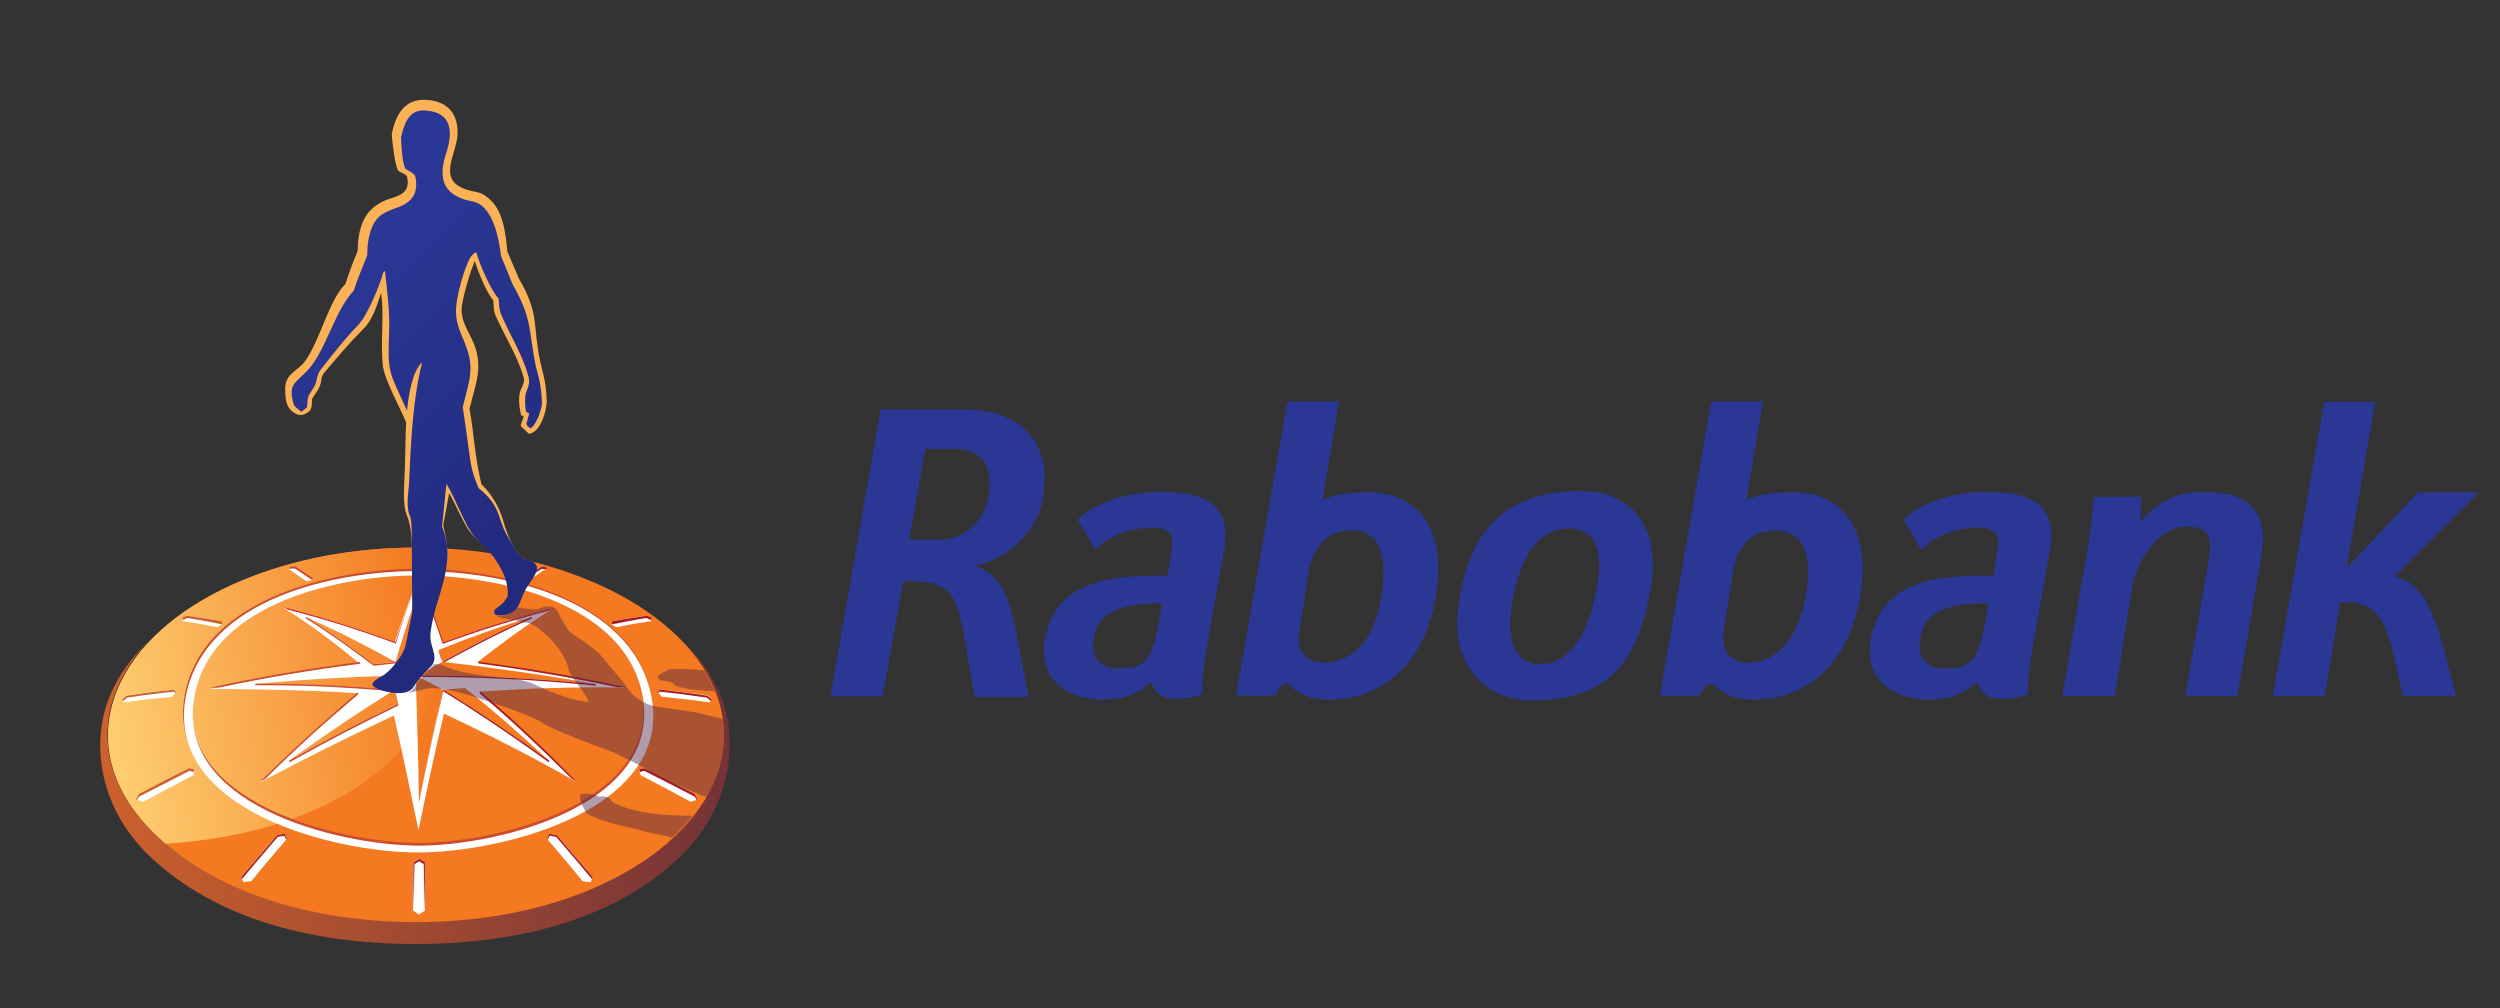 <svg width="119" height="48" viewBox="0 0 119 48" fill="none" xmlns="http://www.w3.org/2000/svg">
<rect x="0" y="0" width="119" height="48" fill="#333333" stroke="none"/>
<g clip-path="url(#clip0_114_13971)">
<path d="M85.966 28.3C85.625 30.422 84.526 31.539 83.219 31.539C82.385 31.539 81.892 30.952 82.044 30.043L82.499 27.163C82.669 26.102 83.313 25.25 84.469 25.25C85.719 25.25 86.307 26.121 85.966 28.3ZM81.438 32.544C81.608 32.544 82.044 33.301 83.427 33.301C86.383 33.301 88.088 31.16 88.542 28.395C89.13 24.984 87.481 23.431 85.379 23.431C84.393 23.431 83.673 23.526 83.124 23.81L83.92 19.111H81.457L79.013 33.112H80.87C80.907 33.131 81.173 32.544 81.438 32.544ZM107.62 26.576C107.999 24.454 107.203 23.412 104.911 23.412C103.206 23.412 102.524 24.17 101.88 24.814L101.937 23.639L99.663 23.658L99.493 25.401L98.166 33.131H100.667L101.463 28.11C101.747 26.386 102.941 25.06 104.058 25.06C105.309 25.06 105.29 25.78 105.1 26.86L104.021 33.131H106.502L107.62 26.576ZM118.002 23.431H115.104L111.769 26.974H111.712L113.057 19.13H110.632L108.189 33.131H110.651L110.898 31.729L111.39 28.66C112.698 28.66 113.417 28.811 113.986 31.388L114.384 33.131H116.903C116.903 33.131 116.278 30.478 115.861 29.455C115.426 28.375 114.971 27.656 113.967 27.447L118.002 23.431ZM46.56 26.879C48.359 26.481 49.288 25.022 49.553 24.094C50.197 21.498 49.041 19.452 45.726 19.49H41.918L39.531 33.15H42.013L42.998 27.674C45.29 27.618 45.556 28.167 45.991 30.838L46.389 33.169H48.966C48.663 31.767 48.473 30.422 48.208 29.361C47.943 28.243 47.526 27.352 46.446 26.936L46.56 26.879ZM47.052 23.62C46.844 24.833 45.897 25.685 44.741 25.685H43.282L44.04 21.366H45.366C46.938 21.366 47.261 22.408 47.052 23.62ZM58.268 26.197C58.628 24.132 57.51 23.412 55.293 23.412C52.508 23.412 51.296 24.738 51.296 24.738L52.148 26.178C52.148 26.178 53.039 25.117 54.839 25.117C55.843 25.117 55.862 25.628 55.767 26.178L55.578 27.409C51.997 27.315 50.159 28.091 49.742 30.441C49.401 32.373 50.841 33.301 52.471 33.301C53.304 33.301 53.986 33.169 54.801 32.468C54.952 32.941 55.255 33.169 55.559 33.225C56.07 33.339 56.961 33.207 57.226 33.017C57.207 32.733 57.226 31.994 57.529 30.289L58.268 26.197ZM55.312 28.716C54.914 31.539 54.536 31.823 53.191 31.823C52.262 31.823 51.921 31.179 52.073 30.346C52.281 29.209 53.153 28.716 55.312 28.716ZM97.579 26.197C97.939 24.132 96.821 23.412 94.605 23.412C91.82 23.412 90.607 24.738 90.607 24.738L91.46 26.178C91.46 26.178 92.35 25.117 94.15 25.117C95.154 25.117 95.173 25.628 95.078 26.178L94.889 27.409C91.308 27.315 89.471 28.091 89.054 30.441C88.713 32.373 90.153 33.301 91.782 33.301C92.615 33.301 93.298 33.169 94.112 32.468C94.264 32.941 94.567 33.169 94.87 33.225C95.382 33.339 96.272 33.207 96.537 33.017C96.518 32.733 96.537 31.994 96.84 30.289L97.579 26.197ZM94.643 28.716C94.245 31.539 93.866 31.823 92.521 31.823C91.593 31.823 91.251 31.179 91.403 30.346C91.611 29.209 92.464 28.716 94.643 28.716ZM63.231 33.301C66.187 33.301 67.892 31.16 68.347 28.395C68.934 24.984 67.286 23.431 65.183 23.431C64.198 23.431 63.497 23.526 62.947 23.81L63.743 19.111H61.28L58.836 33.112H60.693C60.693 33.112 60.958 32.525 61.223 32.525C61.413 32.544 61.849 33.301 63.231 33.301ZM64.273 25.25C65.543 25.25 66.073 26.102 65.77 28.3C65.467 30.535 64.33 31.539 63.004 31.539C62.17 31.539 61.678 30.952 61.849 30.043L62.303 27.163C62.493 26.102 63.137 25.25 64.273 25.25ZM69.389 29.152C69.768 25.591 71.378 23.374 75.205 23.374C78.047 23.374 78.975 25.534 78.596 27.864C77.99 31.596 76.531 33.339 72.894 33.339C70.544 33.358 69.142 31.426 69.389 29.152ZM76.001 28.053C76.19 27.068 76.379 25.155 74.674 25.155C73.538 25.155 72.477 25.932 71.984 28.641C71.7 30.289 72.003 31.615 73.329 31.615C74.314 31.615 75.489 30.82 76.001 28.053Z" fill="#2A3795"/>
<path d="M32.293 30.346C32.918 30.971 33.449 31.672 33.809 32.411C34.964 34.779 34.548 37.394 32.217 39.667C29.565 42.282 25.037 43.873 19.77 43.873C14.523 43.873 9.995 42.263 7.323 39.667C5.012 37.394 4.576 34.779 5.732 32.411C6.092 31.672 6.603 30.99 7.247 30.346C6.509 31.066 5.921 31.691 5.391 32.771C4.254 35.044 4.614 38.284 7.02 40.652C9.748 43.324 14.011 44.934 19.808 44.934C25.624 44.934 29.887 43.267 32.502 40.652C35.059 38.076 35.154 34.722 34.112 32.695C33.695 31.843 33.108 31.066 32.293 30.346Z" fill="url(#paint0_linear_114_13971)"/>
<path d="M28.027 27.62C25.564 26.597 22.703 26.066 19.786 26.066C16.868 26.066 14.008 26.597 11.545 27.62C8.854 28.737 6.771 30.405 5.766 32.432C4.611 34.8 5.028 37.414 7.358 39.688C10.01 42.302 14.538 43.894 19.805 43.894C25.053 43.894 29.581 42.283 32.252 39.688C34.563 37.414 34.999 34.8 33.843 32.432C32.82 30.386 30.717 28.737 28.027 27.62Z" fill="#F47920"/>
<path d="M20.279 28.756C19.786 27.771 19.9 26.862 19.994 26.066C19.919 26.066 19.862 26.066 19.786 26.066C16.868 26.066 14.008 26.597 11.545 27.62C8.854 28.737 6.771 30.405 5.766 32.432C4.611 34.8 5.028 37.414 7.358 39.688C7.528 39.839 7.699 40.01 7.869 40.161C17.645 39.555 22.76 33.834 20.279 28.756Z" fill="url(#paint1_linear_114_13971)"/>
<path fill-rule="evenodd" clip-rule="evenodd" d="M13.48 28.925C15.298 29.38 17.022 29.93 18.784 30.593C19.125 29.551 19.504 28.509 19.921 27.485C20.338 28.509 20.717 29.551 21.058 30.593C22.82 29.948 24.506 29.418 26.325 28.963C25.036 29.759 23.918 30.593 22.725 31.521C25.131 31.824 27.385 32.222 29.754 32.733C27.385 32.676 25.169 32.771 22.82 32.923C24.487 34.325 25.908 35.689 27.442 37.223C25.32 36.011 23.331 35.007 21.134 33.965C20.698 35.803 20.3 37.659 19.921 39.516C19.523 37.659 19.182 35.897 18.746 34.059C16.549 35.102 14.54 36.087 12.343 37.261C13.896 35.727 15.355 34.401 17.022 32.999C14.673 32.847 12.4 32.809 9.994 32.79C12.362 32.279 14.692 31.881 17.098 31.578C15.924 30.593 14.768 29.721 13.48 28.925ZM19.94 32.146C19.94 30.782 19.94 29.437 19.94 28.073C19.523 29.21 19.163 30.365 18.822 31.521C19.182 31.71 19.561 31.919 19.94 32.146ZM14.54 29.361C15.999 30.005 17.42 30.725 18.803 31.502C18.462 31.54 18.121 31.578 17.761 31.616C16.738 30.82 15.658 30.062 14.54 29.361ZM19.94 32.146C22.744 32.146 25.548 32.298 28.352 32.563C25.908 32.127 23.521 31.786 21.058 31.502C20.679 31.71 20.3 31.919 19.94 32.146ZM25.32 29.361C23.862 30.005 22.441 30.725 21.058 31.502C21.001 31.312 20.944 31.123 20.887 30.934C22.346 30.346 23.824 29.816 25.32 29.361ZM19.788 32.146C19.845 34.116 19.921 36.2 19.94 38.114C20.3 36.352 20.679 34.59 21.096 32.847C20.717 32.601 20.167 32.373 19.788 32.146ZM26.116 36.2C24.487 35.026 22.801 33.889 21.077 32.828C21.437 32.809 21.778 32.771 22.138 32.752C23.521 33.851 24.828 35.007 26.116 36.2ZM19.94 32.146C17.117 32.184 14.9 32.317 12.153 32.544C14.54 32.544 16.378 32.639 18.803 32.828C19.163 32.601 19.561 32.373 19.94 32.146ZM13.764 36.2C15.412 35.026 17.079 33.889 18.803 32.828C18.86 33.055 18.898 33.264 18.955 33.491C17.193 34.344 15.45 35.253 13.764 36.2Z" fill="white"/>
<path fill-rule="evenodd" clip-rule="evenodd" d="M19.942 27.542C20.358 28.565 20.737 29.607 21.078 30.649C22.783 30.024 24.413 29.513 26.174 29.058C26.231 29.02 26.288 28.982 26.364 28.944C24.545 29.399 22.84 29.929 21.097 30.573C20.756 29.532 20.377 28.49 19.96 27.466C19.544 28.49 19.165 29.532 18.824 30.573C17.062 29.929 15.338 29.38 13.519 28.906C13.576 28.944 13.633 28.982 13.709 29.02C15.47 29.475 17.138 30.005 18.843 30.63C19.146 29.607 19.525 28.565 19.942 27.542Z" fill="#C9252C"/>
<path fill-rule="evenodd" clip-rule="evenodd" d="M17.025 32.961C15.396 34.344 13.88 35.727 12.364 37.223C12.421 37.185 12.554 37.11 12.611 37.091C14.107 35.613 15.433 34.419 17.044 33.055V32.961H17.025Z" fill="#CB4D2C"/>
<path fill-rule="evenodd" clip-rule="evenodd" d="M19.883 32.184C19.864 32.203 19.845 32.203 19.826 32.222C19.485 32.43 19.144 32.639 18.803 32.847L18.822 32.923C19.201 32.696 19.58 32.468 19.959 32.241V32.165C19.921 32.165 19.902 32.165 19.883 32.184Z" fill="#C4161C"/>
<path fill-rule="evenodd" clip-rule="evenodd" d="M18.826 31.502C18.788 31.502 18.75 31.502 18.712 31.521C18.409 31.559 18.087 31.578 17.784 31.616C16.742 30.82 15.662 30.062 14.563 29.361V29.437C15.681 30.138 16.742 30.896 17.784 31.691C18.125 31.653 18.466 31.616 18.826 31.578C19.167 31.767 19.489 31.938 19.811 32.127C19.849 32.127 19.905 32.127 19.943 32.127C19.583 31.938 19.186 31.71 18.826 31.502Z" fill="#CB4D2C"/>
<path fill-rule="evenodd" clip-rule="evenodd" d="M13.768 36.295C15.473 35.329 17.197 34.438 18.959 33.586V33.491C17.197 34.344 15.473 35.234 13.768 36.2V36.295V36.295Z" fill="#CB4D2C"/>
<path fill-rule="evenodd" clip-rule="evenodd" d="M21.098 32.828C20.701 34.571 20.303 36.371 19.943 38.095V38.171C20.303 36.409 20.681 34.666 21.098 32.904C22.273 33.624 23.978 34.742 26.138 36.295V36.2C24.489 35.026 22.822 33.889 21.098 32.828Z" fill="#A71C20"/>
<path fill-rule="evenodd" clip-rule="evenodd" d="M22.917 32.961L22.841 32.904V33.018C24.451 34.382 25.721 35.594 27.217 37.072C27.274 37.11 27.407 37.186 27.464 37.224C25.91 35.651 24.508 34.306 22.917 32.961Z" fill="#A71C20"/>
<path fill-rule="evenodd" clip-rule="evenodd" d="M17.041 31.521C14.673 31.824 12.343 32.222 10.013 32.733C10.127 32.733 10.259 32.733 10.392 32.733C12.646 32.26 14.844 31.881 17.136 31.597V31.521H17.041Z" fill="#CB4D2C"/>
<path fill-rule="evenodd" clip-rule="evenodd" d="M18.785 32.828C16.568 32.639 14.371 32.525 12.154 32.544V32.62C14.352 32.601 16.511 32.714 18.709 32.904C18.728 32.885 18.766 32.866 18.785 32.828Z" fill="#CB4D2C"/>
<path fill-rule="evenodd" clip-rule="evenodd" d="M22.765 31.502C25.171 31.805 27.425 32.203 29.793 32.714C29.68 32.714 29.509 32.714 29.395 32.714C27.141 32.24 25.057 31.881 22.765 31.577V31.502V31.502Z" fill="#A71C20"/>
<path fill-rule="evenodd" clip-rule="evenodd" d="M19.943 32.146C22.747 32.146 25.55 32.298 28.354 32.563V32.639C25.607 32.355 22.841 32.222 20.075 32.222C20.056 32.203 20.018 32.184 20 32.184C19.98 32.165 19.962 32.165 19.943 32.146C19.98 32.146 20.018 32.146 20.056 32.146Z" fill="#A71C20"/>
<path fill-rule="evenodd" clip-rule="evenodd" d="M21.059 31.502C21.097 31.502 21.135 31.502 21.154 31.521C22.518 30.763 23.901 30.062 25.322 29.437V29.361C23.863 30.005 22.442 30.725 21.059 31.502Z" fill="#A71C20"/>
<path fill-rule="evenodd" clip-rule="evenodd" d="M21.058 31.502C21.001 31.312 20.944 31.123 20.887 30.934V31.009C20.925 31.161 20.982 31.331 21.058 31.502C21.039 31.502 21.039 31.502 21.058 31.502Z" fill="#C4161C"/>
<path fill-rule="evenodd" clip-rule="evenodd" d="M20.224 43.343C20.148 43.399 20.035 43.475 19.94 43.532C19.864 43.475 19.751 43.399 19.656 43.343C19.656 42.585 19.656 41.808 19.656 41.05C19.732 40.993 19.864 40.937 19.94 40.88C20.016 40.937 20.13 40.993 20.205 41.05C20.205 41.808 20.205 42.566 20.224 43.343Z" fill="white"/>
<path fill-rule="evenodd" clip-rule="evenodd" d="M6.624 37.791C6.586 37.886 6.529 37.962 6.491 38.056C6.567 38.094 6.738 38.132 6.813 38.17C7.609 37.734 8.405 37.318 9.2 36.901C9.238 36.787 9.257 36.711 9.276 36.617C9.2 36.598 9.106 36.579 9.03 36.56C8.215 36.958 7.42 37.374 6.624 37.791Z" fill="white"/>
<path fill-rule="evenodd" clip-rule="evenodd" d="M6.034 33.093C5.958 33.15 5.883 33.207 5.807 33.264C5.845 33.321 5.883 33.377 5.921 33.434C6.659 33.321 7.417 33.245 8.175 33.169C8.251 33.093 8.327 33.018 8.402 32.961C8.364 32.923 8.308 32.866 8.27 32.828C7.512 32.904 6.773 32.98 6.034 33.093Z" fill="white"/>
<path fill-rule="evenodd" clip-rule="evenodd" d="M8.898 29.304C8.822 29.342 8.747 29.361 8.671 29.399C8.671 29.437 8.69 29.532 8.69 29.569C9.239 29.645 9.789 29.74 10.338 29.854C10.414 29.816 10.508 29.759 10.565 29.721C10.546 29.664 10.546 29.626 10.527 29.569C10.016 29.475 9.466 29.38 8.898 29.304Z" fill="white"/>
<path fill-rule="evenodd" clip-rule="evenodd" d="M25.739 26.974C25.815 26.974 25.872 26.974 25.947 26.974C25.966 26.992 26.004 27.03 26.023 27.049C25.739 27.239 25.455 27.428 25.171 27.618C25.095 27.618 25.019 27.618 24.943 27.618C24.924 27.58 24.886 27.561 24.867 27.523C25.171 27.334 25.455 27.144 25.739 26.974Z" fill="white"/>
<path fill-rule="evenodd" clip-rule="evenodd" d="M19.732 26.178C19.789 26.159 19.846 26.14 19.884 26.122C19.94 26.14 19.997 26.159 20.035 26.178C20.035 26.406 20.035 26.633 20.035 26.86C19.978 26.879 19.922 26.898 19.865 26.917C19.808 26.898 19.751 26.879 19.694 26.86C19.732 26.614 19.732 26.406 19.732 26.178Z" fill="white"/>
<path fill-rule="evenodd" clip-rule="evenodd" d="M13.71 27.068C13.729 27.049 13.805 26.992 13.824 26.974C13.9 26.974 13.957 26.974 14.032 26.974C14.316 27.163 14.601 27.352 14.885 27.542C14.866 27.58 14.828 27.599 14.809 27.637C14.733 27.637 14.639 27.656 14.563 27.656C14.279 27.447 13.994 27.258 13.71 27.068Z" fill="white"/>
<path fill-rule="evenodd" clip-rule="evenodd" d="M11.966 41.941C11.852 41.96 11.701 41.96 11.587 41.998C11.568 41.922 11.511 41.846 11.473 41.751C12.042 41.088 12.591 40.425 13.178 39.762C13.292 39.743 13.425 39.705 13.538 39.686C13.557 39.762 13.614 39.876 13.652 39.932C13.084 40.596 12.515 41.259 11.966 41.941Z" fill="white"/>
<path fill-rule="evenodd" clip-rule="evenodd" d="M33.072 37.791C33.109 37.886 33.166 37.962 33.204 38.056C33.129 38.094 32.958 38.132 32.882 38.17C32.087 37.734 31.291 37.318 30.495 36.901C30.457 36.787 30.438 36.711 30.419 36.617C30.495 36.598 30.59 36.579 30.666 36.56C31.48 36.958 32.276 37.374 33.072 37.791Z" fill="white"/>
<path fill-rule="evenodd" clip-rule="evenodd" d="M33.659 33.093C33.735 33.15 33.811 33.207 33.887 33.264C33.849 33.321 33.811 33.377 33.773 33.434C33.034 33.321 32.276 33.245 31.518 33.169C31.443 33.093 31.367 33.018 31.291 32.961C31.329 32.923 31.386 32.866 31.424 32.828C32.163 32.904 32.92 32.98 33.659 33.093Z" fill="white"/>
<path fill-rule="evenodd" clip-rule="evenodd" d="M30.779 29.304C30.855 29.342 30.93 29.361 31.006 29.399C31.006 29.437 30.987 29.532 30.987 29.569C30.438 29.645 29.888 29.74 29.339 29.854C29.263 29.816 29.169 29.759 29.112 29.721C29.131 29.664 29.131 29.626 29.15 29.569C29.68 29.475 30.229 29.38 30.779 29.304Z" fill="white"/>
<path fill-rule="evenodd" clip-rule="evenodd" d="M27.727 41.941C27.822 41.96 27.993 41.978 28.106 41.998C28.144 41.922 28.182 41.846 28.22 41.751C27.652 41.088 27.102 40.425 26.515 39.762C26.401 39.743 26.269 39.705 26.155 39.686C26.136 39.762 26.079 39.876 26.041 39.932C26.61 40.596 27.178 41.259 27.727 41.941Z" fill="white"/>
<path fill-rule="evenodd" clip-rule="evenodd" d="M6.609 37.925C6.59 37.963 6.552 38.02 6.533 38.076C6.514 38.076 6.495 38.057 6.476 38.057C6.514 37.963 6.571 37.887 6.609 37.792C7.404 37.376 8.2 36.959 9.015 36.561C9.09 36.58 9.185 36.599 9.261 36.618C9.242 36.675 9.223 36.712 9.223 36.75C9.166 36.731 9.071 36.712 9.015 36.693C8.2 37.11 7.423 37.508 6.609 37.925Z" fill="#CC612C"/>
<path fill-rule="evenodd" clip-rule="evenodd" d="M6.053 33.208C6.015 33.245 5.902 33.321 5.864 33.359C5.845 33.34 5.845 33.321 5.807 33.283C5.883 33.226 5.958 33.17 6.034 33.113C6.773 32.999 7.531 32.904 8.27 32.829C8.308 32.867 8.364 32.923 8.402 32.961C8.383 32.98 8.364 32.98 8.364 32.999C8.346 32.98 8.308 32.942 8.289 32.923C7.531 32.999 6.792 33.094 6.053 33.208Z" fill="#CC612C"/>
<path fill-rule="evenodd" clip-rule="evenodd" d="M8.69 29.513C8.69 29.475 8.69 29.456 8.671 29.399C8.747 29.361 8.822 29.342 8.898 29.304C9.447 29.38 9.997 29.475 10.546 29.569C10.565 29.626 10.565 29.664 10.584 29.721C10.565 29.721 9.466 29.494 8.917 29.418C8.86 29.456 8.747 29.494 8.69 29.513Z" fill="#CC612C"/>
<path fill-rule="evenodd" clip-rule="evenodd" d="M25.967 27.087C26.005 27.087 26.023 27.068 26.042 27.049C26.023 27.03 25.986 26.992 25.967 26.974C25.891 26.974 25.834 26.974 25.758 26.974C25.474 27.163 25.19 27.352 24.906 27.542C24.925 27.561 24.944 27.599 24.962 27.618C25.228 27.447 25.493 27.258 25.758 27.087C25.815 27.087 25.891 27.087 25.967 27.087Z" fill="#A71C20"/>
<path fill-rule="evenodd" clip-rule="evenodd" d="M19.732 26.292C19.789 26.273 19.846 26.254 19.884 26.235C19.941 26.254 19.998 26.273 20.035 26.292V26.178C19.979 26.159 19.922 26.14 19.884 26.122C19.827 26.14 19.77 26.159 19.732 26.178V26.292Z" fill="#B7161C"/>
<path fill-rule="evenodd" clip-rule="evenodd" d="M14.051 27.069C14.317 27.24 14.582 27.429 14.847 27.6C14.866 27.581 14.885 27.543 14.904 27.524C14.62 27.334 14.336 27.145 14.051 26.956C13.976 26.956 13.919 26.956 13.843 26.956C13.824 26.974 13.748 27.031 13.729 27.05C13.748 27.069 13.767 27.088 13.805 27.088L13.862 27.05C13.9 27.069 13.976 27.069 14.051 27.069Z" fill="#CB4D2C"/>
<path fill-rule="evenodd" clip-rule="evenodd" d="M13.523 39.78C13.561 39.818 13.599 39.913 13.618 39.969C13.637 39.95 13.637 39.95 13.656 39.931C13.637 39.894 13.58 39.742 13.542 39.685C13.429 39.704 13.296 39.742 13.182 39.761C12.614 40.424 12.046 41.087 11.477 41.75C11.477 41.788 11.515 41.807 11.515 41.845C11.875 41.409 12.652 40.5 13.22 39.837C13.315 39.818 13.429 39.799 13.523 39.78Z" fill="#A71C20"/>
<path fill-rule="evenodd" clip-rule="evenodd" d="M33.072 37.924C33.091 37.962 33.129 38.019 33.147 38.075C33.166 38.075 33.185 38.056 33.204 38.056C33.166 37.962 33.109 37.886 33.072 37.791C32.276 37.374 31.48 36.958 30.666 36.56C30.59 36.579 30.495 36.598 30.419 36.617C30.438 36.673 30.457 36.711 30.457 36.749C30.514 36.73 30.609 36.711 30.666 36.693C31.499 37.109 32.276 37.507 33.072 37.924Z" fill="#A71C20"/>
<path fill-rule="evenodd" clip-rule="evenodd" d="M33.64 33.207C33.678 33.245 33.792 33.321 33.83 33.359C33.849 33.34 33.849 33.321 33.887 33.283C33.811 33.226 33.735 33.169 33.659 33.112C32.92 32.999 32.163 32.904 31.424 32.828C31.386 32.866 31.329 32.923 31.291 32.961C31.31 32.98 31.329 32.98 31.329 32.999C31.348 32.98 31.386 32.942 31.405 32.923C32.163 32.999 32.883 33.093 33.64 33.207Z" fill="#A71C20"/>
<path fill-rule="evenodd" clip-rule="evenodd" d="M31.006 29.513C31.006 29.475 31.006 29.456 31.025 29.399C30.949 29.361 30.874 29.342 30.798 29.304C30.248 29.38 29.699 29.475 29.15 29.569C29.131 29.626 29.131 29.664 29.112 29.721C29.131 29.721 30.229 29.494 30.779 29.418C30.836 29.456 30.93 29.494 31.006 29.513Z" fill="#A71C20"/>
<path fill-rule="evenodd" clip-rule="evenodd" d="M26.174 39.78C26.136 39.818 26.098 39.913 26.079 39.969C26.06 39.95 26.06 39.95 26.041 39.931C26.06 39.894 26.117 39.742 26.155 39.685C26.269 39.704 26.401 39.742 26.515 39.761C27.083 40.424 27.652 41.087 28.22 41.75C28.201 41.788 28.201 41.807 28.182 41.845C27.822 41.409 27.045 40.5 26.477 39.837C26.382 39.818 26.25 39.799 26.174 39.78Z" fill="#A71C20"/>
<path fill-rule="evenodd" clip-rule="evenodd" d="M20.168 41.126L20.224 43.343V41.05C20.149 40.993 20.035 40.937 19.959 40.88C19.883 40.937 19.751 40.993 19.675 41.05V43.343L19.732 41.126C19.808 41.088 19.902 41.031 19.959 40.993C19.997 41.031 20.092 41.088 20.168 41.126Z" fill="#A71C20"/>
<path fill-rule="evenodd" clip-rule="evenodd" d="M8.84 32.847C9.845 28.395 16.002 27.069 19.886 27.069C23.75 27.069 29.927 28.395 30.931 32.847C32.181 38.379 23.902 40.444 19.886 40.444C15.869 40.463 7.609 38.398 8.84 32.847ZM9.257 32.828C10.186 28.527 16.172 27.258 19.886 27.258C23.618 27.258 29.585 28.527 30.514 32.828C31.669 38.152 23.732 40.122 19.886 40.122C16.04 40.103 8.083 38.133 9.257 32.828Z" fill="#CB4D2C"/>
<path fill-rule="evenodd" clip-rule="evenodd" d="M8.879 32.979C9.883 28.527 15.794 27.182 19.924 27.182C24.035 27.182 29.965 28.527 30.969 32.979C32.219 38.511 23.94 40.576 19.924 40.576C15.907 40.595 7.647 38.53 8.879 32.979ZM9.296 32.96C10.224 28.66 16.211 27.39 19.924 27.39C23.656 27.39 29.624 28.66 30.552 32.96C31.708 38.284 23.77 40.254 19.924 40.254C16.059 40.235 8.121 38.284 9.296 32.96Z" fill="white"/>
<path opacity="0.45" d="M33.108 33.908L31.289 33.642L31.043 33.586C30.74 33.529 30.152 33.188 29.906 32.809C29.66 32.411 29.035 31.748 28.713 31.331C28.258 30.744 27.197 30.213 27.045 29.986C26.894 29.74 26.629 29.323 26.572 29.152C26.496 28.982 26.345 28.849 26.06 28.868C25.795 28.887 25.757 28.982 25.53 29.001C25.302 29.02 24.962 28.963 24.962 28.963C24.81 28.925 24.715 28.925 24.62 28.925C24.469 29.171 24.261 29.304 23.711 29.304C23.673 29.304 23.635 29.304 23.616 29.285C23.673 29.399 24.166 29.474 24.261 29.474C24.355 29.474 24.81 29.607 24.924 29.626C25.132 29.664 25.094 29.588 25.454 29.797C26.022 30.137 26.894 31.047 27.064 31.843C27.159 32.278 27.917 32.998 28.012 33.415C27.008 33.339 25.662 32.676 25.662 32.676L25.492 32.6C25.492 32.6 24.886 32.297 23.976 32.259C22.233 32.108 21.57 31.881 21.4 31.805C21.04 31.691 21.097 31.615 20.794 31.615C20.737 31.615 20.68 31.615 20.642 31.615C20.604 31.691 20.566 31.748 20.49 31.824C20.168 32.127 19.941 32.373 19.676 32.79C19.6 32.904 19.486 32.979 19.335 33.017C19.676 32.941 20.32 32.771 20.32 32.771C20.926 32.695 21.873 32.96 21.873 32.96C22.214 33.036 22.783 33.245 22.783 33.245C22.783 33.245 25.265 34.002 25.871 34.438C26.269 34.722 28.334 35.499 28.883 35.688C29.433 35.878 30.759 36.598 30.759 36.598C31.1 36.882 33.089 37.754 33.638 37.943C34.339 36.73 34.586 35.48 34.396 34.211L33.108 33.908Z" fill="#4F264A"/>
<path opacity="0.45" d="M32.18 31.843C32.01 31.843 31.801 31.881 31.801 31.881L31.309 32.165C31.252 32.259 31.46 32.392 31.46 32.392C31.46 32.392 32.085 32.43 32.085 32.6C32.54 32.847 33.525 32.866 34.018 32.904C33.961 32.733 33.885 32.563 33.79 32.392C33.715 32.24 33.62 32.07 33.525 31.918C33.525 31.937 33.146 31.824 32.18 31.843Z" fill="#4F264A"/>
<path opacity="0.45" d="M28.504 37.924C28.504 37.924 28.391 37.772 27.747 37.772C27.349 37.772 27.917 38.72 27.917 38.72C28.277 38.966 29.584 39.326 29.849 39.364C30.115 39.402 31.024 39.667 31.024 39.667C31.024 39.667 31.498 39.724 31.99 39.875C32.066 39.8 32.142 39.743 32.218 39.667C32.502 39.383 32.748 39.117 32.975 38.833C31.877 38.814 30.323 38.795 29.13 38.17C29.035 37.81 28.504 37.924 28.504 37.924Z" fill="#4F264A"/>
<path d="M25.171 20.646C25.171 20.646 24.811 20.305 24.792 20.286C24.773 20.173 24.886 20.021 24.924 19.813C24.886 19.794 24.849 19.775 24.811 19.775C24.716 19.434 24.64 18.828 24.811 18.505C24.886 18.354 24.981 18.145 24.924 17.956C24.621 16.914 24.034 16.024 23.598 15.038C23.484 14.773 23.503 14.584 23.484 14.3C23.162 13.94 22.784 12.992 22.594 12.424C22.215 13.39 21.969 14.489 21.969 14.735C21.969 15.815 23.068 16.346 22.689 18.127C22.613 18.468 22.48 18.96 22.348 19.453C22.575 20.703 22.575 21.612 22.916 23.052C23.39 23.507 23.769 24.113 23.977 24.871C24.11 25.345 24.508 26.444 25 26.595C25.303 26.69 23.939 26.955 23.56 26.462C23.181 25.989 22.537 25.629 22.234 25.117C21.988 24.72 21.609 23.867 21.381 23.469L21.097 25.004C21.495 26.652 21.249 27.012 20.908 28.338C20.756 28.906 19.601 26.216 19.601 26.008C19.601 25.42 19.563 25.212 19.43 24.682C19.184 24.208 19.222 23.526 19.241 23.014C19.297 22.162 19.297 20.552 19.335 20.116C19.051 19.396 18.293 18.089 18.218 17.369C18.104 16.232 18.293 15.076 18.142 13.94C17.952 14.508 17.744 15.228 17.289 15.664C16.626 16.327 16.02 17.047 15.414 17.767C15.205 18.07 15.395 18.202 15.054 18.676C14.732 19.15 14.902 18.922 14.826 19.377C14.807 19.453 14.77 19.509 14.751 19.547C14.58 19.699 14.391 19.813 14.126 19.718C13.633 19.472 13.595 19.112 13.576 18.638C13.519 17.748 14.163 17.71 14.542 17.16C15.281 16.099 15.641 14.319 16.437 13.523C16.494 13.371 16.664 12.803 17.024 11.95C17.043 10.889 17.289 9.961 18.369 9.525C18.805 9.355 19.392 9.298 19.411 8.692C19.411 8.616 19.392 8.427 19.354 8.37C19.184 8.218 19.051 8.218 18.956 8.123C18.786 7.896 18.634 6.456 18.653 6.362C18.9 5.13 19.487 4.732 20.245 4.751C21.116 4.789 21.817 5.225 21.779 6.399C21.741 7.347 20.756 8.578 22.234 9.033C22.802 9.203 22.897 9.09 23.39 9.563C23.939 10.113 24.072 11.079 24.148 11.969L24.697 13.258C25.701 14.963 25.341 15.493 25.72 17.236C25.815 17.691 25.985 18.089 26.023 19.055C26.042 19.585 25.682 20.627 25.171 20.646Z" fill="#FBB257"/>
<path d="M14.619 19.358C14.657 18.904 14.601 18.941 14.885 18.525C15.15 18.127 15.017 17.937 15.264 17.596C15.851 16.858 16.4 16.137 17.063 15.456C17.499 15.001 18.105 13.504 18.238 12.993C18.257 12.917 18.314 12.879 18.333 12.936C18.427 13.94 18.56 14.774 18.522 15.759C18.446 17.824 18.503 17.615 19.375 19.548C19.451 18.771 19.64 17.634 20.095 17.255C19.564 19.282 19.526 22.143 19.469 23.034C19.431 23.488 19.318 24.189 19.526 24.606C19.602 24.89 19.602 25.307 19.602 25.629C19.602 25.819 19.621 29.172 19.621 29.172L19.299 30.744C19.185 31.199 18.617 31.938 18.181 32.184C18.049 32.26 17.727 32.431 17.727 32.582C17.727 32.828 19.299 33.283 19.659 32.734C19.924 32.317 20.151 32.089 20.474 31.767C20.966 31.294 20.417 30.801 20.492 30.157C20.606 29.039 21.099 28.054 21.25 26.993C21.345 26.349 21.326 25.781 21.042 25.061L21.25 23.034C21.478 23.375 21.705 23.943 21.932 24.398C22.33 25.212 22.33 25.307 23.012 25.97C23.239 26.198 23.486 26.463 23.656 26.747C23.978 27.258 24.206 27.77 24.168 28.376C23.922 28.812 23.827 28.774 23.524 29.039C23.543 29.058 23.448 29.286 23.732 29.286C24.755 29.286 24.642 28.755 25.02 28.054C25.267 27.599 25.987 26.917 25.21 26.69C24.963 26.614 24.736 26.463 24.585 26.235C24.035 25.326 24.016 25.345 23.732 24.492C23.562 23.981 23.202 23.564 22.785 23.242C22.539 22.674 22.425 22.257 22.349 21.651C22.235 20.817 22.16 20.23 22.027 19.377C22.425 17.786 22.633 17.445 21.951 15.91C21.8 15.55 21.705 15.19 21.705 14.774C21.705 14.262 21.989 13.125 22.254 12.538C22.349 12.292 22.482 12.064 22.671 12.008C22.842 12.633 23.41 13.902 23.732 14.205C23.751 14.451 23.751 14.698 23.846 14.944C24.263 15.948 24.869 16.858 25.153 17.918C25.248 18.278 25.115 18.449 25.02 18.752C24.983 18.885 24.983 19.301 25.039 19.605L25.191 19.68C25.172 19.775 25.096 20.021 25.058 20.154C25.077 20.305 25.248 20.381 25.248 20.381C25.475 20.324 25.797 19.51 25.797 19.169C25.759 18.146 25.551 17.691 25.494 17.388C25.153 15.664 25.342 15.19 24.395 13.523L23.846 12.178C23.77 11.477 23.505 9.905 22.614 9.62C22.463 9.564 22.311 9.564 22.084 9.488C20.928 9.109 20.928 8.218 21.25 7.252C21.535 6.381 21.572 5.358 20.284 5.263C19.488 5.187 19.261 5.812 19.09 6.532C19.09 6.608 19.128 7.783 19.299 8.029C19.64 8.275 19.829 8.199 19.81 8.844C19.791 9.374 19.451 9.677 18.996 9.848C18.257 10.113 17.878 10.264 17.632 11.022C17.556 11.269 17.48 11.61 17.48 12.121V12.159C17.272 12.69 17.006 13.296 16.836 13.845C15.927 14.755 15.472 16.858 14.544 17.729C13.937 18.316 13.748 18.354 13.975 19.245C13.994 19.339 14.297 19.567 14.354 19.605C14.373 19.567 14.619 19.415 14.619 19.358Z" fill="url(#paint2_linear_114_13971)"/>
</g>
<defs>
<linearGradient id="paint0_linear_114_13971" x1="4.801" y1="37.634" x2="34.768" y2="37.634" gradientUnits="userSpaceOnUse">
<stop stop-color="#CC612C"/>
<stop offset="1" stop-color="#743237"/>
</linearGradient>
<linearGradient id="paint1_linear_114_13971" x1="2.326" y1="35.029" x2="20.847" y2="31.763" gradientUnits="userSpaceOnUse">
<stop stop-color="#FFDD7F"/>
<stop offset="1" stop-color="#F47920"/>
</linearGradient>
<linearGradient id="paint2_linear_114_13971" x1="14.97" y1="14.619" x2="25.694" y2="25.344" gradientUnits="userSpaceOnUse">
<stop stop-color="#2A3795"/>
<stop offset="1" stop-color="#222A7E"/>
</linearGradient>
<clipPath id="clip0_114_13971">
<rect width="117.46" height="43.934" fill="white" transform="translate(0.542 1)"/>
</clipPath>
</defs>
</svg>
